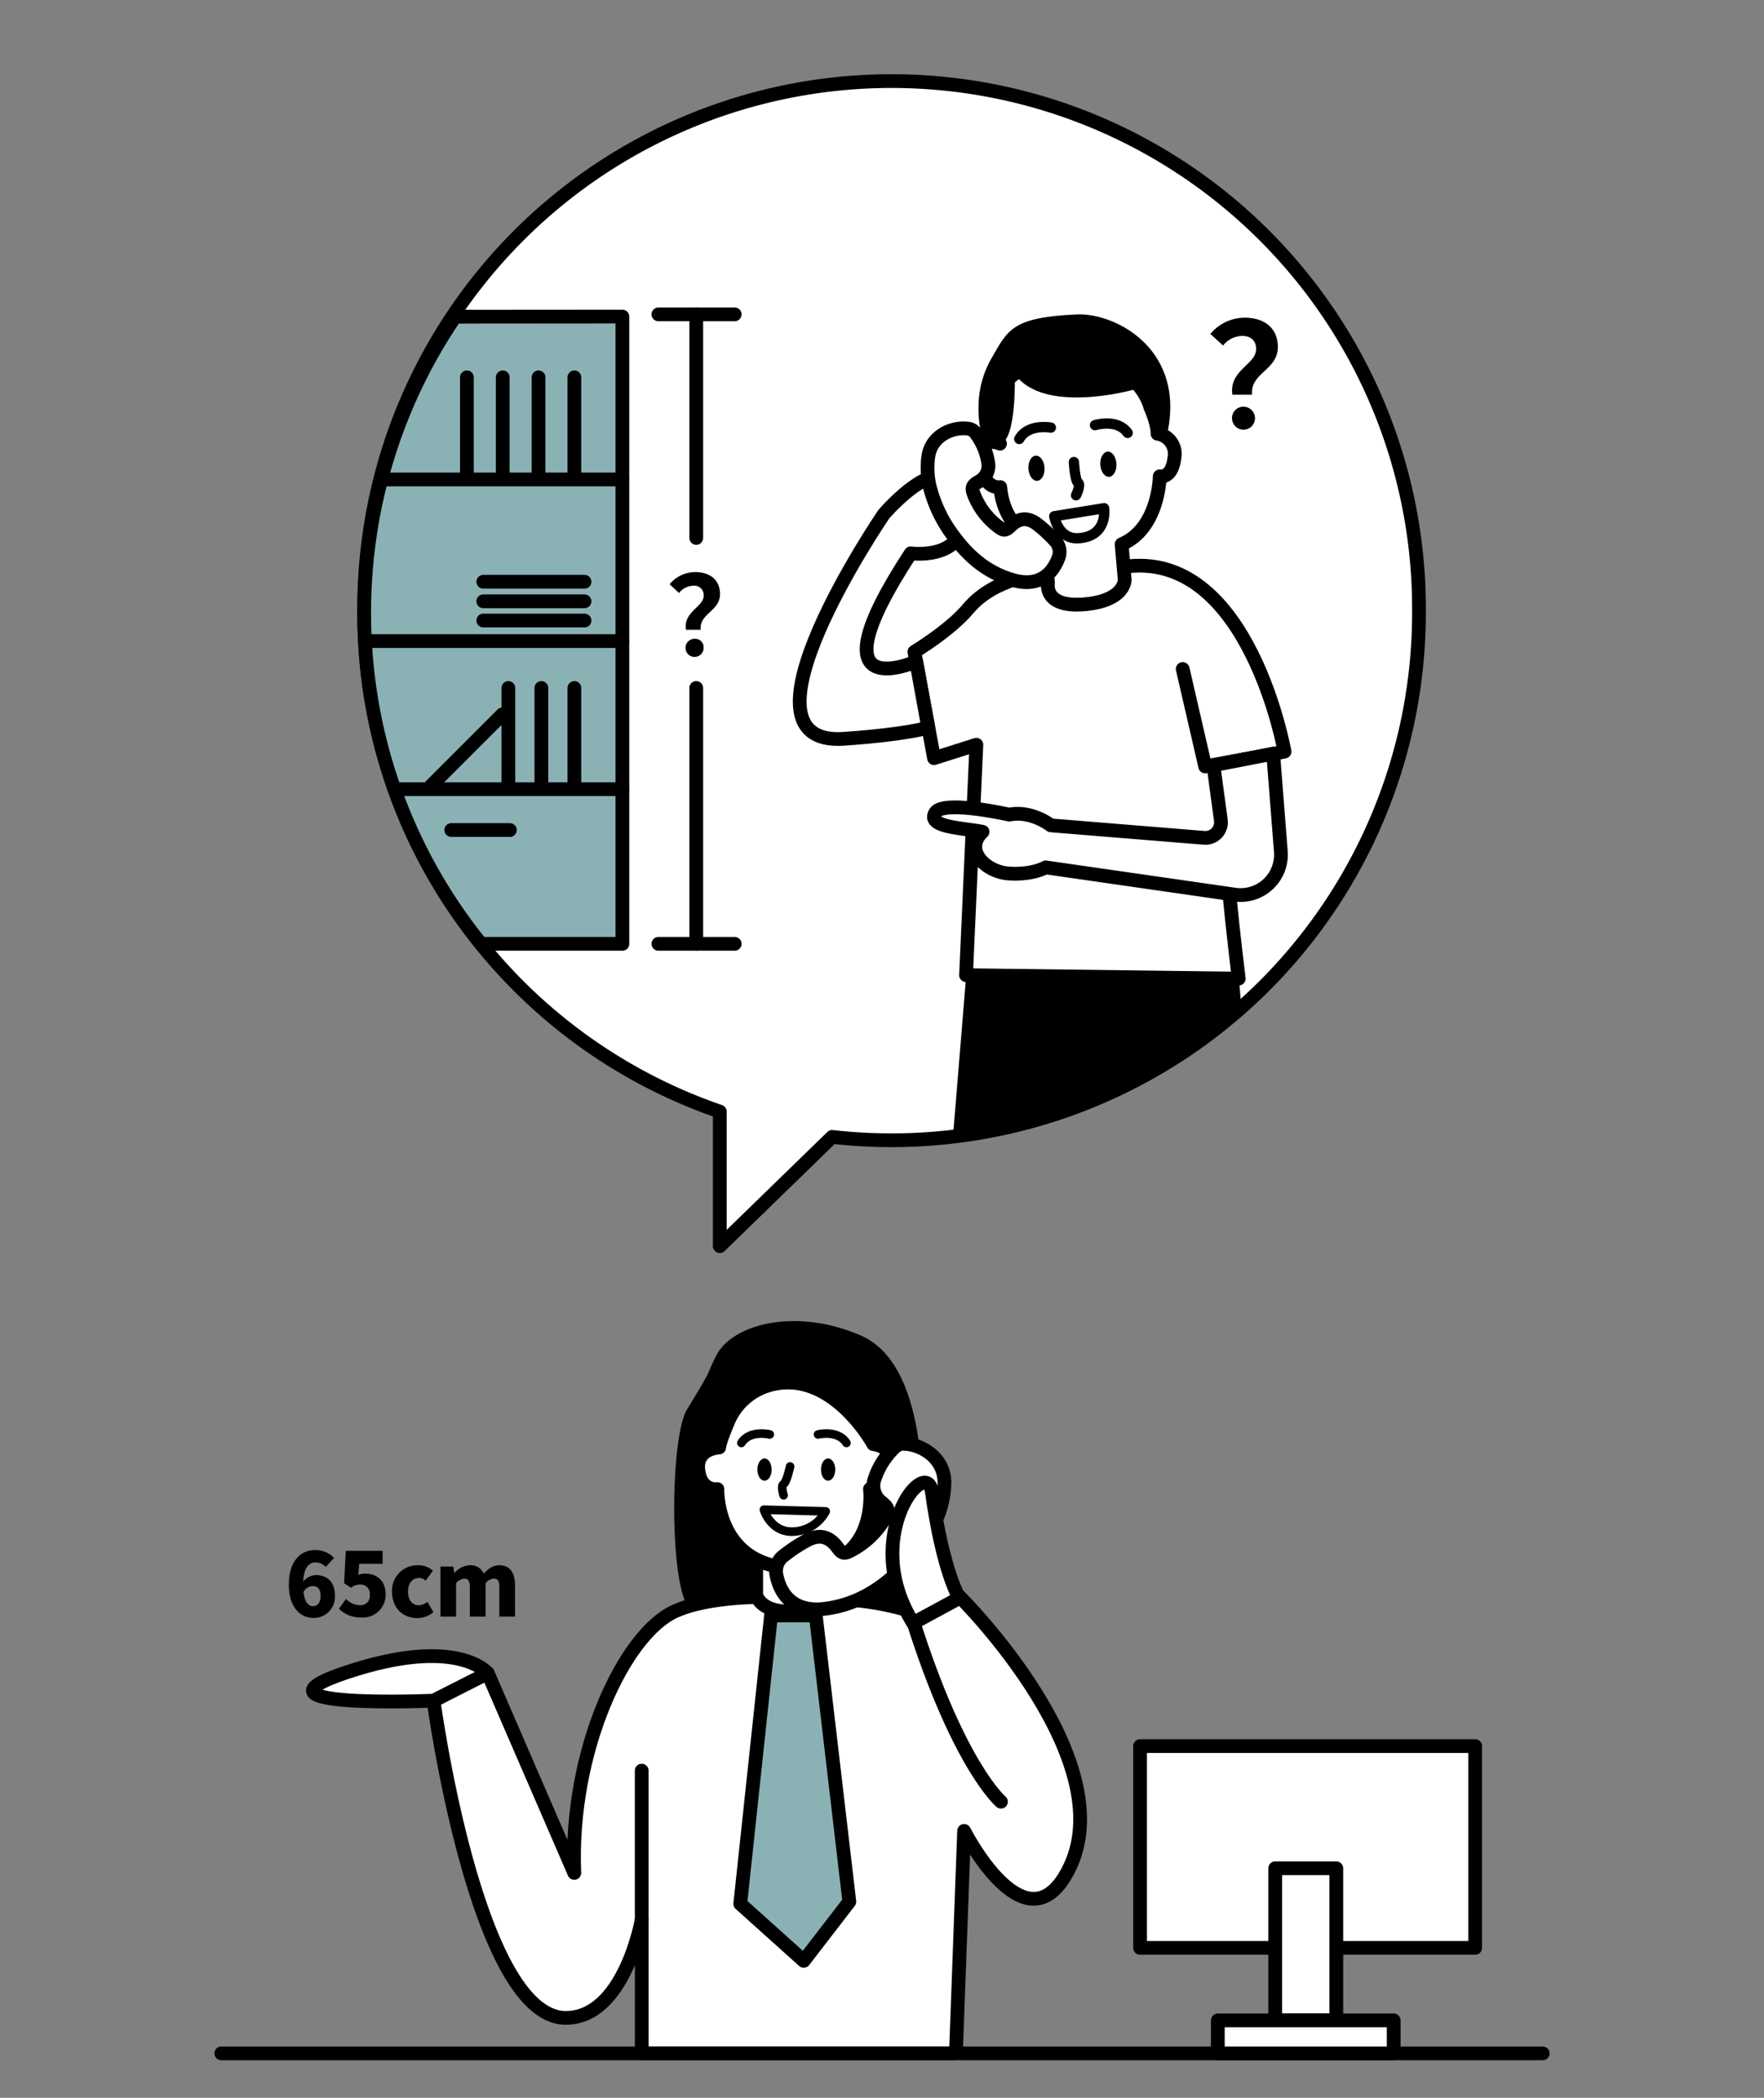 <svg id="图层_1" data-name="图层 1" xmlns="http://www.w3.org/2000/svg" viewBox="0 0 513 610"><rect x="0" y="0" width="513" height="610" fill="#808080" stroke="none"/><defs><style>.cls-1,.cls-2,.cls-6{fill:#fff;}.cls-1,.cls-2,.cls-3,.cls-4,.cls-5,.cls-6,.cls-7{stroke:#000;stroke-linecap:round;stroke-linejoin:round;}.cls-1,.cls-4,.cls-5{stroke-width:4px;}.cls-2,.cls-3{stroke-width:3px;}.cls-3,.cls-5,.cls-7{fill:none;}.cls-4{fill:#8ab2b5;}.cls-6,.cls-7{stroke-width:2.5px;}</style></defs><title>zito-简约画网页内容</title><path class="cls-1" d="M412.66,178.2A153.39,153.39,0,0,1,242,330.59l-32.67,31.77V323.23A153.21,153.21,0,0,1,106.13,186.41q-.22-4.08-.22-8.21a153.38,153.38,0,1,1,306.75,0Z"/><path class="cls-1" d="M304.51,166.64l-1.73.18s-13.63,1.08-21.2,10.16c-5.26,6.31-15.66,12.56-15.66,12.56l5.71,30.92,12.31-3.9-3,67,79.31,1s-6.17-48.63-4.5-62.56l17.81-3.44s-10.16-57.38-45.15-53.93c-24.1,2.37-23.94,2.06-23.94,2.06"/><path class="cls-1" d="M334.53,118.4s2.11,4.56,2.1,7.72a5.93,5.93,0,0,1,4.91,7c-.75,6.24-4.27,5.39-4.27,5.39s-.14,15.09-11.08,19.76l.89,10.26s.24,6.16-11.73,7.19-10.58-6.13-10.58-6.13l-.88-10.26s-11.86-4.29-13-17.69c0,0-4.94,1-5.65-7.26s5.57-5.36,5.57-5.36-9.28-21,15.44-24S334.53,118.4,334.53,118.4Z"/><path d="M329.36,113.39s-25.94,7.26-34.25-4.66c0,0,.64,19.35-4.31,20.33,0,0-2.76-1.35-4.52.39,0,0-5-13,2-25.15,4.86-8.46,6-12,24.86-12.87,11.23-.52,32.28,10.23,26.07,35.73C339.16,127.16,332.87,112.58,329.36,113.39Z"/><path class="cls-1" d="M266.44,192.34s-31.36,14.06-1.59-31.44c0,0,18.89,2.67,15-15.5S257,149.55,257,149.55s-46.16,67.7-11.58,65.28c18.6-1.3,24.53-3.26,24.53-3.26Z"/><path class="cls-1" d="M269.92,133.09c.77-6.61,7.29-9,11.49-8.46a3.08,3.08,0,0,1,2.2,1.17,19.12,19.12,0,0,1,3.77,8.71,5.18,5.18,0,0,1-2.75,5.53c-1.9,1.11-2.18,1.78-1.38,3.8a21.43,21.43,0,0,0,7.22,9.43c1.51,1.12,2,1,3.38-.3,2.53-2.46,5.08-2.63,7.86-.48a39.18,39.18,0,0,1,4.93,4.53,4.76,4.76,0,0,1,1.17,5.23c-2.37,6.22-7.22,8.15-13.17,6.44-7.11-2-12.54-6.42-16.92-12.26a40,40,0,0,1-7.43-15.29A24.17,24.17,0,0,1,269.92,133.09Z"/><path d="M361,293l-.69-8.5-79.31-1-3.87,47.07S309.15,332.46,361,293Z"/><path d="M365.31,101.51c0-2.41-1.51-3.83-4.05-3.83a7.25,7.25,0,0,0-5.57,2.8L352,97.1A13,13,0,0,1,362,92.38c5.57,0,9.62,2.89,9.62,8.55,0,6.72-8.15,7.53-7.48,13.85h-5.75C357.38,107.61,365.31,106,365.31,101.51Zm-3.49,16.76a3.34,3.34,0,1,1-3.53,3.32A3.29,3.29,0,0,1,361.82,118.27Z"/><path d="M204.65,173.19a2.72,2.72,0,0,0-3-2.87,5.44,5.44,0,0,0-4.17,2.1l-2.74-2.53a9.7,9.7,0,0,1,7.44-3.54c4.17,0,7.21,2.17,7.21,6.41,0,5-6.11,5.64-5.61,10.37h-4.3C198.71,177.76,204.65,176.53,204.65,173.19ZM202,185.75a2.46,2.46,0,0,1,2.63,2.48,2.64,2.64,0,1,1-2.63-2.48Z"/><polyline class="cls-1" points="361.81 220.79 350.49 222.87 343.95 194.53"/><path class="cls-1" d="M370.26,219.15l-17.38,3.36,2.16,16a4.54,4.54,0,0,1-4.86,5.12L305.6,240s-5.65-4.44-12.11-3.12h0s-19.14-4.35-21.47-.57c-2.65,4.29,8.16,4.43,13.72,5.56-5.61,5.34,1,11.65,7.5,12.12,7.07.51,10.86-1.77,10.86-1.77l55,7.92a11.74,11.74,0,0,0,13.39-12.54Z"/><ellipse cx="301.43" cy="136.15" rx="2.35" ry="3.67" transform="translate(-7.16 17.1) rotate(-3.21)"/><ellipse cx="322.34" cy="134.98" rx="2.35" ry="3.67" transform="translate(-7.06 18.27) rotate(-3.21)"/><path class="cls-2" d="M312.31,134.36s.28,5.35,1.2,6-.58,3.65-.58,3.65"/><path class="cls-3" d="M305.6,124.34s-6.61-1.26-9.18,3.31"/><path class="cls-3" d="M318.45,123.62s6.43-2,9.49,2.26"/><path class="cls-3" d="M306.59,150.12l14.5-2.34s1.25,8.06-7.28,8.72C307.7,157,306.59,150.12,306.59,150.12Z"/><path class="cls-4" d="M181,92.05v182.4H139.88a152.63,152.63,0,0,1-33.75-88q-.22-4.08-.22-8.21a152.83,152.83,0,0,1,26.46-86.15Z"/><polyline class="cls-5" points="181 229.48 167.04 229.48 157.44 229.48 147.84 229.48 114.7 229.48"/><line class="cls-5" x1="131.23" y1="241.36" x2="148.28" y2="241.36"/><line class="cls-5" x1="181" y1="186.41" x2="106.13" y2="186.41"/><line class="cls-5" x1="181" y1="139.42" x2="110.86" y2="139.42"/><line class="cls-5" x1="167.04" y1="229.48" x2="167.04" y2="200.05"/><line class="cls-5" x1="167.04" y1="139.15" x2="167.04" y2="109.72"/><line class="cls-5" x1="140.55" y1="180.44" x2="169.99" y2="180.44"/><line class="cls-5" x1="140.55" y1="174.85" x2="169.99" y2="174.85"/><line class="cls-5" x1="140.55" y1="169.16" x2="169.99" y2="169.16"/><line class="cls-5" x1="156.62" y1="139.15" x2="156.62" y2="109.72"/><line class="cls-5" x1="146.2" y1="139.15" x2="146.2" y2="109.72"/><line class="cls-5" x1="135.78" y1="139.15" x2="135.78" y2="109.72"/><line class="cls-5" x1="157.44" y1="229.48" x2="157.44" y2="200.05"/><line class="cls-5" x1="147.84" y1="229.48" x2="147.84" y2="200.05"/><line class="cls-5" x1="125.3" y1="228.53" x2="146.11" y2="207.72"/><line class="cls-1" x1="191.47" y1="91.41" x2="213.66" y2="91.41"/><line class="cls-1" x1="191.47" y1="274.45" x2="213.66" y2="274.45"/><line class="cls-1" x1="202.48" y1="200.05" x2="202.48" y2="274.45"/><line class="cls-1" x1="202.48" y1="91.41" x2="202.48" y2="156.43"/><path d="M217.45,405.58s15.18,14.07,34.07,10.08l2.42,4.27s5.51,1.21,5.57,5.21A8.12,8.12,0,0,1,253,433s2.32,17.17-12,21.6V465.1l25.06,2.66s11.09-67.82-15.74-79.43c-19-8.23-37.36-3.27-42,5.81-3.64,7.18-.18,2-8.54,15.74-4.81,7.93-5.08,48.2,0,56.79S221,463.13,221,463.13l.9-8.81s-11.49-5-13.27-21.31c0,0-6.53.42-5.6-7.2,0,0-.25-3.73,6.11-4.91,0,0,3.86-11.71,5.08-13.07A10.94,10.94,0,0,1,217.45,405.58Z"/><path class="cls-1" d="M268.71,469.75C253.09,464.21,241,465.1,241,465.1s-30.32-3.27-44.89,3.51-30.55,40.44-29.1,76l-25.18-58.12-15.75,8s12.38,91.9,38.27,92.27c17.19.24,22.28-28.58,22.28-28.58v38.87H278l2.38-64.66s17,33.53,29.31,13.2C329,513.65,279,464.21,279,464.21l-13.44,7.26c13.44,42.34,25.54,52.43,25.54,52.43"/><path class="cls-1" d="M241,448V465.1s-2.91,3.51-11.51,3.51-9.57-4.84-9.57-4.84V446.84S231.31,453.17,241,448Z"/><path class="cls-1" d="M211.7,413.53c-1.22,2.89-2.44,6.07-2.56,7.37,0,0-6.78.24-6.06,6.54s5.55,5.57,5.55,5.57-.7,23,23.27,23S253,433,253,433s6.54-1.94,6.54-7.26-5.57-5.82-5.57-5.82-12.69-23.32-31.51-16.74A18.4,18.4,0,0,0,211.7,413.53Z"/><path class="cls-1" d="M272.71,440.83a46.44,46.44,0,0,1-11.36,16.11c-6.1,5.88-13.15,9.88-21.67,10.89-7.13.84-12.32-2.27-13.88-9.84a5.55,5.55,0,0,1,2.32-5.77,45.24,45.24,0,0,1,6.5-4.27c3.57-1.94,6.46-1.27,8.91,2,1.29,1.74,1.88,2,3.8,1a24.87,24.87,0,0,0,10-9.45c1.3-2.16,1.11-3-.86-4.61a6,6,0,0,1-2.12-6.85,22.28,22.28,0,0,1,5.94-9.27,3.6,3.6,0,0,1,2.74-.93C268,420,275,424,274.64,431.68A27.62,27.62,0,0,1,272.71,440.83Z"/><path class="cls-1" d="M279,464.68s-4.76-7.44-8-30.87c-1.5-10.89-21.07,13.07-5.45,38.14Z"/><path class="cls-1" d="M141.82,486.53s-8.71-11-41-.26,25.26,8.25,25.26,8.25Z"/><line class="cls-5" x1="186.62" y1="558.21" x2="186.62" y2="514.87"/><polygon class="cls-4" points="224.23 469.75 215.28 553.59 233.74 570.18 247 552.97 237.24 469.75 224.23 469.75"/><rect class="cls-1" x="331.55" y="507.73" width="97.45" height="58.68"/><rect class="cls-1" x="370.85" y="543.26" width="17.77" height="44.23"/><rect class="cls-1" x="354.16" y="587.49" width="51.15" height="9.59"/><ellipse cx="240.83" cy="427.33" rx="2.08" ry="3.24"/><ellipse cx="222.33" cy="427.33" rx="2.08" ry="3.24"/><path class="cls-6" d="M229.77,426.43s-1,4.63-1.89,5.11,0,3.26,0,3.26"/><path class="cls-7" d="M222.16,439s1.89,6.37,8.13,6.37a11.18,11.18,0,0,0,9.84-5.88Z"/><path class="cls-7" d="M237.9,417.11s5.77-1.43,8.26,2.47"/><path class="cls-7" d="M223.86,417.11s-5.77-1.43-8.26,2.47"/><path d="M94.74,455.64a4.3,4.3,0,0,0-2.84-1.33c-2,0-3.54,1.41-3.72,5.56A5.1,5.1,0,0,1,91.82,458c3.18,0,5.58,1.84,5.58,6a6.11,6.11,0,0,1-6.27,6.46c-3.59,0-7.13-2.79-7.13-9.74s3.64-10,7.59-10A7.63,7.63,0,0,1,97.15,453ZM93.23,464c0-2.1-1-2.79-2.28-2.79a3.11,3.11,0,0,0-2.69,1.72c.38,3.17,1.56,4.12,2.77,4.12S93.23,466.15,93.23,464Z"/><path d="M98.56,467.81l2.07-2.87a5.79,5.79,0,0,0,3.92,1.82,2.71,2.71,0,0,0,3-3,2.66,2.66,0,0,0-2.79-3,4.27,4.27,0,0,0-2.69.92l-2-1.3.49-9.43h10.71v3.79h-6.79l-.28,3.23a4.84,4.84,0,0,1,2-.39c3.23,0,5.94,1.9,5.94,6a6.58,6.58,0,0,1-6.89,6.76A9.06,9.06,0,0,1,98.56,467.81Z"/><path d="M114,462.81a7.38,7.38,0,0,1,7.66-7.66,6.29,6.29,0,0,1,4.25,1.57l-2.13,2.92a2.75,2.75,0,0,0-1.87-.8c-2,0-3.25,1.54-3.25,4s1.31,3.95,3.1,3.95a4.26,4.26,0,0,0,2.54-1l1.74,3a7.24,7.24,0,0,1-4.79,1.72C117.19,470.45,114,467.63,114,462.81Z"/><path d="M128.1,455.51h3.72l.31,1.85h.1a6,6,0,0,1,4.43-2.21,4,4,0,0,1,4,2.41c1.26-1.28,2.61-2.41,4.56-2.41,3.18,0,4.56,2.28,4.56,5.92v9h-4.56v-8.45c0-2-.51-2.59-1.66-2.59a3.54,3.54,0,0,0-2.34,1.3v9.74h-4.58v-8.45c0-2-.52-2.59-1.67-2.59a3.54,3.54,0,0,0-2.33,1.3v9.74H128.1Z"/><line class="cls-1" x1="64.35" y1="597.08" x2="448.65" y2="597.08"/></svg>